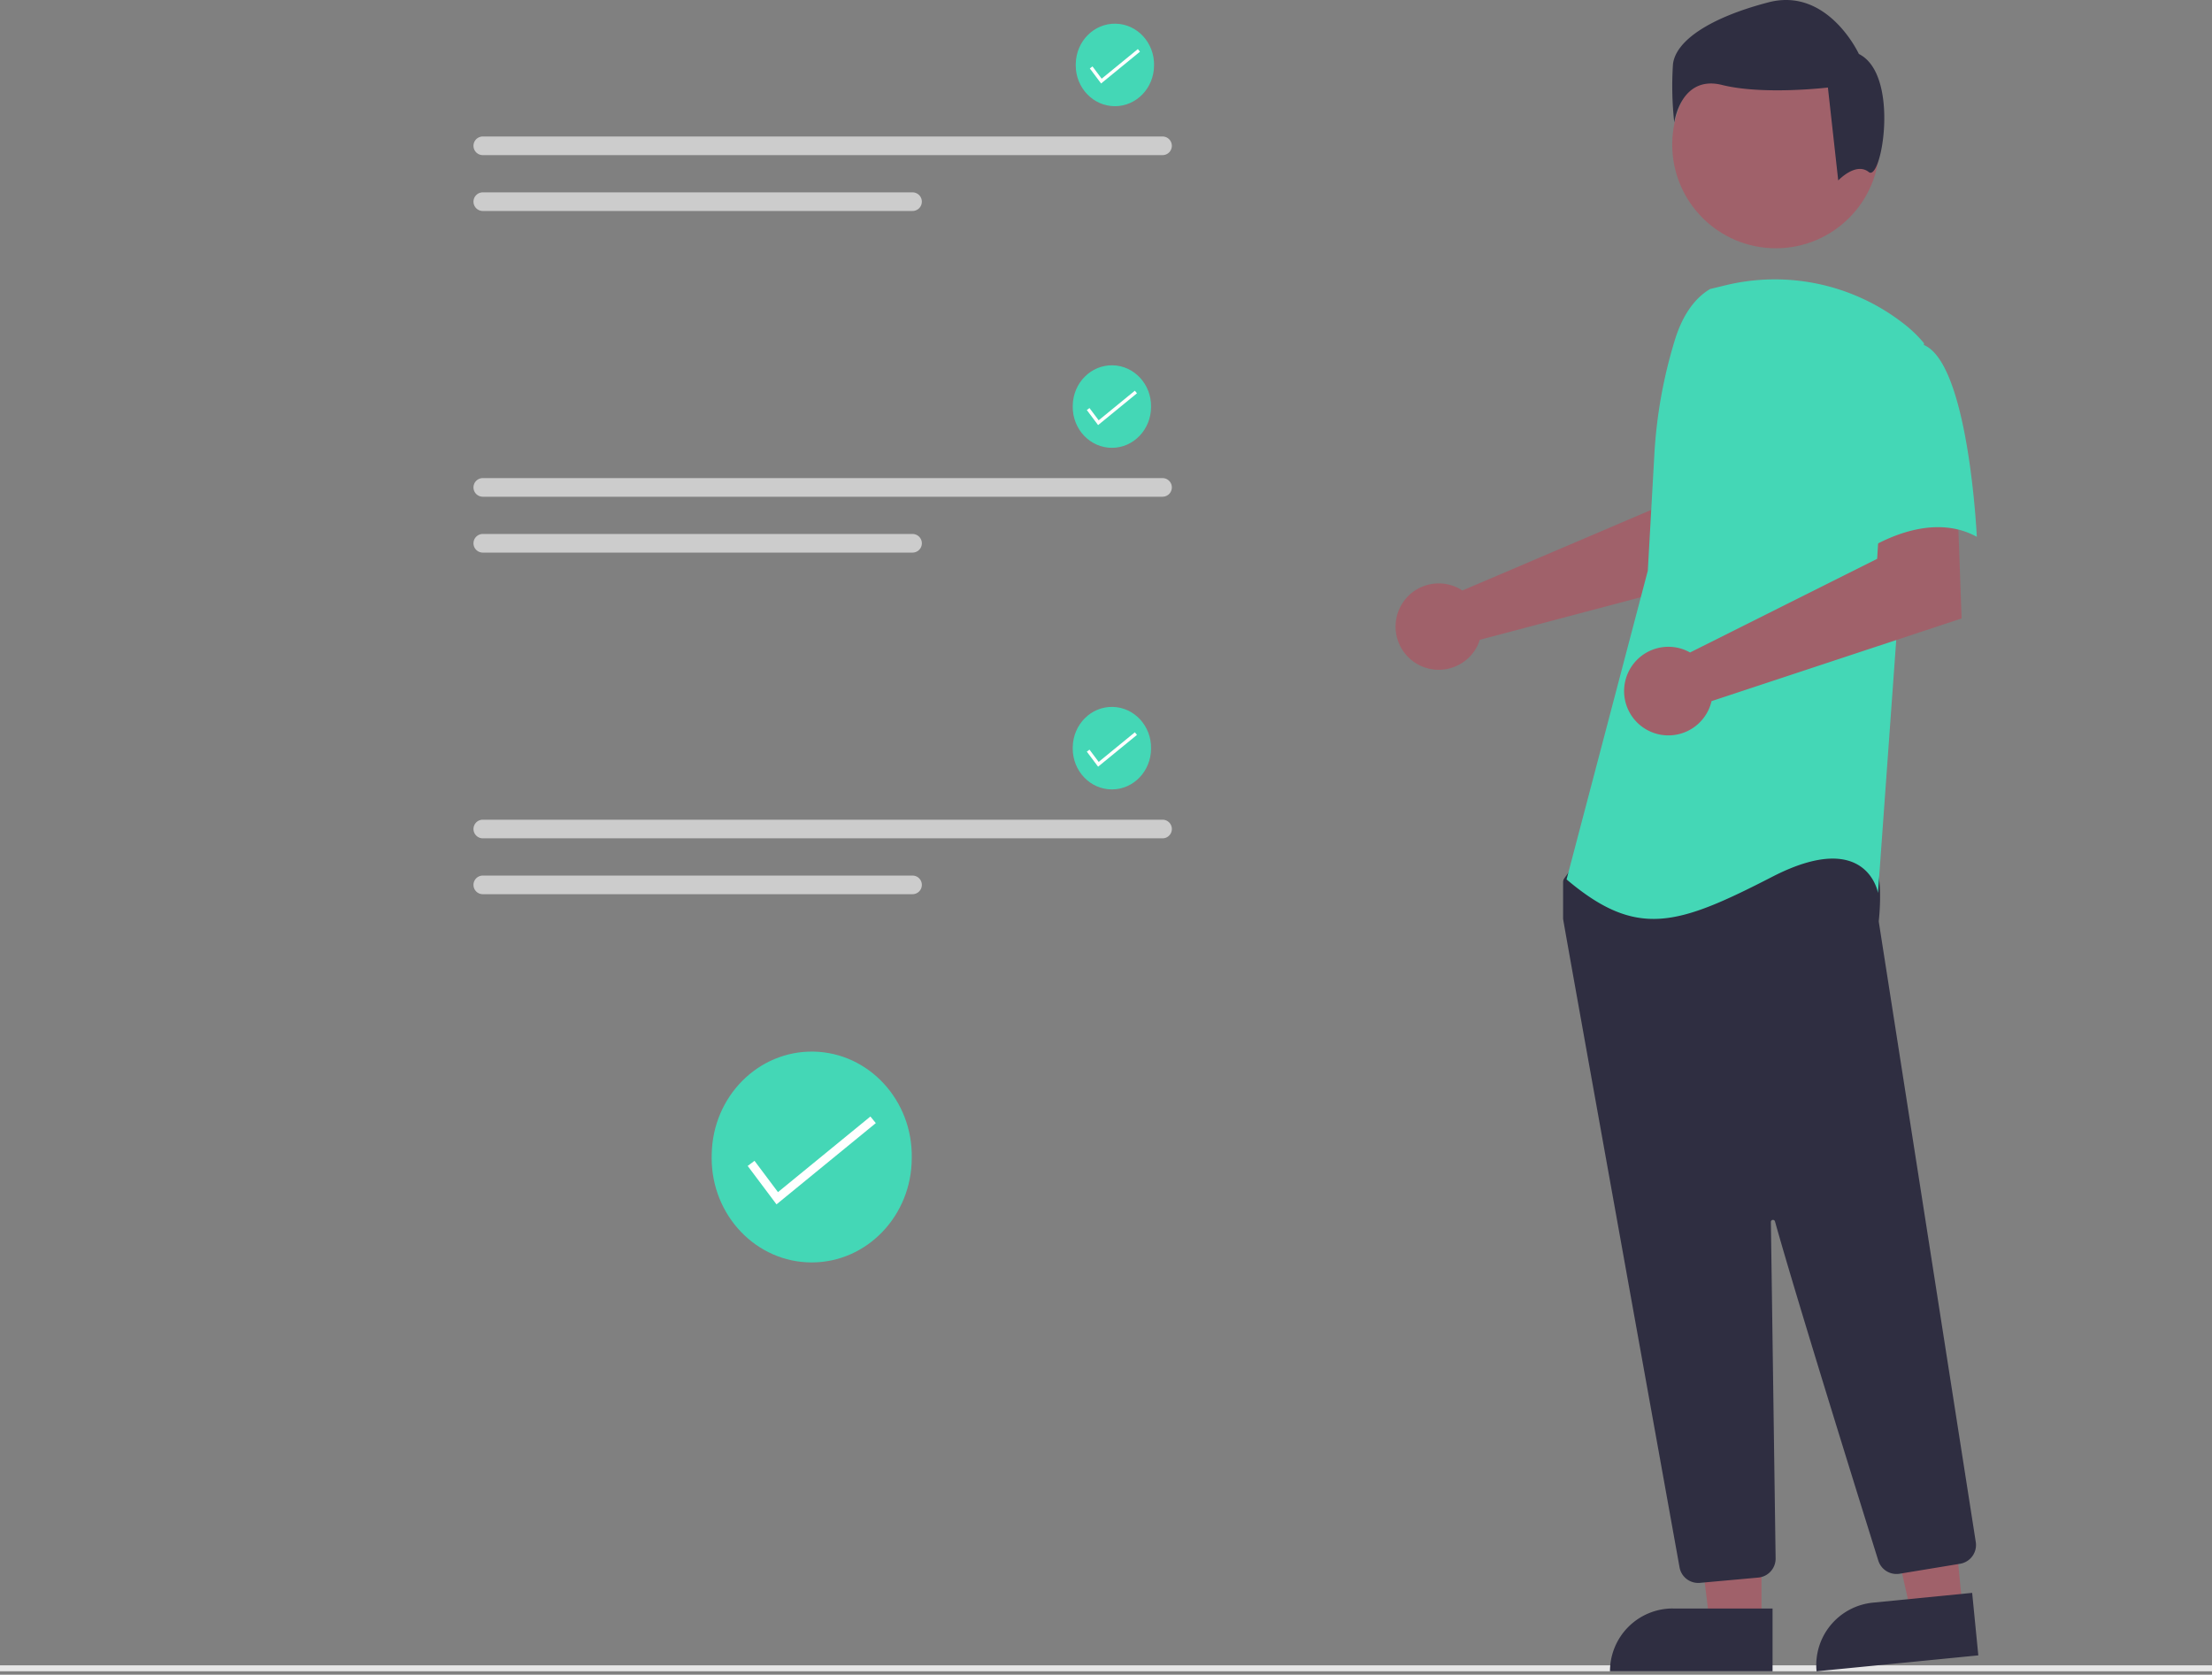<svg width="354" height="268" fill="none" xmlns="http://www.w3.org/2000/svg"><rect width="100%" height="100%" fill="#808080" stroke="none"/><g clip-path="url(#a)"><path d="M145.912 185.311c0 9.23-7.168 16.713-16.011 16.713-8.842 0-16.01-7.483-16.01-16.713 0-.21.003-.417.011-.625.163-9.229 7.464-16.57 16.304-16.398 8.841.172 15.874 7.794 15.708 17.023h-.002z" fill="#44D7B6"/><path d="m124.268 192.733-4.612-6.149 1.092-.819 3.757 5.009 14.791-12.1.865 1.057-15.893 13.002z" fill="#fff"/><path d="M354 266.498H0v.959h354v-.959z" fill="#E6E6E6"/><path d="M233.079 93.967c.331.152.65.33.953.532l30.284-12.926 1.081-7.977 12.101-.075-.715 18.299-39.973 10.572c-.084.277-.185.55-.302.815a6.916 6.916 0 0 1-6.544 3.972 6.912 6.912 0 0 1-4.436-11.95 6.915 6.915 0 0 1 7.551-1.26v-.002zM281.9 259.771h-8.278l-3.938-31.929h12.217l-.001 31.929z" fill="#A0616A"/><path d="M267.708 257.406h15.965v10.048h-26.017a10.05 10.05 0 0 1 10.052-10.052v.004z" fill="#2F2E41"/><path d="m314.091 257.431-8.237.811-7.049-31.389 12.158-1.195 3.128 31.773z" fill="#A0616A"/><path d="m299.732 256.471 15.885-1.565.985 10.002-25.886 2.55a10.052 10.052 0 0 1 9.016-10.987z" fill="#2F2E41"/><path d="M284.201 39.73c9.159 0 16.583-7.425 16.583-16.584 0-9.159-7.424-16.584-16.583-16.584-9.159 0-16.584 7.425-16.584 16.584 0 9.159 7.425 16.584 16.584 16.584z" fill="#A0616A"/><path d="M271.77 253.315a3.026 3.026 0 0 1-2.982-2.499c-4.281-23.78-18.289-101.551-18.625-103.707-.007-.05-.011-.1-.011-.15v-5.799c0-.211.066-.417.189-.589l1.85-2.59a1 1 0 0 1 .772-.422c10.55-.494 45.094-1.944 46.762.141 1.676 2.094 1.081 8.445.946 9.697l.006.13 15.521 99.254a3.049 3.049 0 0 1-2.51 3.467l-9.693 1.597a3.053 3.053 0 0 1-3.393-2.088c-2.998-9.58-13.051-41.808-16.535-54.278a.334.334 0 0 0-.138-.202.334.334 0 0 0-.524.298c.174 11.887.594 42.216.742 52.691l.016 1.128a3.053 3.053 0 0 1-2.764 3.063l-9.347.847a2.954 2.954 0 0 1-.282.011z" fill="#2F2E41"/><path d="M273.677 46.25c-2.894 1.721-4.626 4.882-5.62 8.105a76.77 76.77 0 0 0-3.298 18.338l-1.05 18.634-13.002 49.405c11.269 9.535 17.768 7.368 32.937-.431 15.169-7.799 16.902 2.6 16.902 2.6l3.033-42.037 4.333-45.936a20.37 20.37 0 0 0-3.283-3.156 33.524 33.524 0 0 0-28.657-6.077l-2.295.556z" fill="#44D7B6"/><path d="M269.456 103.945c.35.131.688.289 1.013.473l29.945-14.99.497-8.12 12.352-.851.662 18.51-40.017 13.235a7.085 7.085 0 0 1-5.966 5.419 7.083 7.083 0 0 1-7.179-3.663 7.094 7.094 0 0 1 .887-8.011 7.09 7.09 0 0 1 7.807-2.004l-.001.002z" fill="#A0616A"/><path d="M307.697 55.134c7.367 2.6 8.665 30.772 8.665 30.772-8.667-4.767-19.068 3.034-19.068 3.034s-2.167-7.368-4.767-16.902a16.555 16.555 0 0 1 3.466-15.601s4.336-3.904 11.704-1.303z" fill="#44D7B6"/><path d="M299.069 27.53c-2.067-1.653-4.885 1.35-4.885 1.35l-1.653-14.872s-10.331 1.237-16.944-.414c-6.613-1.65-7.645 5.994-7.645 5.994a53.096 53.096 0 0 1-.207-9.298c.413-3.72 5.785-7.439 15.29-9.918 9.505-2.48 14.464 8.265 14.464 8.265 6.615 3.303 3.648 20.548 1.58 18.893z" fill="#2F2E41"/><path d="M77.265 21.844a1.49 1.49 0 0 0 0 2.98H186.05a1.488 1.488 0 0 0 1.487-1.49 1.49 1.49 0 0 0-1.487-1.49H77.265zM77.268 30.783a1.49 1.49 0 0 0-.006 2.98h68.776a1.492 1.492 0 0 0 1.49-1.49 1.488 1.488 0 0 0-.92-1.376 1.492 1.492 0 0 0-.57-.114h-68.77z" fill="#CCC"/><path d="M184.689 10.453c0 3.613-2.805 6.542-6.266 6.542s-6.267-2.93-6.267-6.542c0-.082.002-.163.005-.244.063-3.613 2.921-6.486 6.381-6.419 3.461.068 6.213 3.05 6.149 6.663h-.002z" fill="#44D7B6"/><path d="m176.215 13.358-1.805-2.406.428-.321 1.47 1.96 5.789-4.736.339.414-6.221 5.09z" fill="#fff"/><path d="M77.265 76.51a1.49 1.49 0 0 0 0 2.98H186.05a1.488 1.488 0 0 0 1.487-1.49 1.49 1.49 0 0 0-1.487-1.49H77.265zM77.268 85.451a1.49 1.49 0 0 0-.006 2.98h68.776a1.488 1.488 0 0 0 1.053-2.543 1.488 1.488 0 0 0-1.053-.437h-68.77z" fill="#CCC"/><path d="M184.209 65.12c0 3.614-2.806 6.543-6.267 6.543-3.461 0-6.266-2.93-6.266-6.542 0-.082.001-.163.004-.245.064-3.612 2.922-6.485 6.382-6.418 3.46.068 6.213 3.05 6.148 6.663h-.001z" fill="#44D7B6"/><path d="m175.735 68.026-1.805-2.406.427-.321 1.471 1.96 5.789-4.736.338.414-6.22 5.09z" fill="#fff"/><path d="M77.265 131.176a1.488 1.488 0 0 0-1.052 2.542c.279.28.657.437 1.052.438H186.05a1.489 1.489 0 0 0 0-2.98H77.265zM77.268 140.117a1.49 1.49 0 0 0-.006 2.98h68.776a1.49 1.49 0 0 0 0-2.98h-68.77z" fill="#CCC"/><path d="M184.209 119.787c0 3.613-2.806 6.542-6.267 6.542-3.461 0-6.266-2.929-6.266-6.542 0-.082.001-.163.004-.245.064-3.612 2.922-6.485 6.382-6.418 3.46.068 6.213 3.051 6.148 6.663h-.001z" fill="#44D7B6"/><path d="m175.735 122.692-1.805-2.406.427-.321 1.471 1.961 5.789-4.737.338.414-6.22 5.089z" fill="#fff"/></g><defs><clipPath id="a"><path fill="#fff" d="M0 0h354v267.457H0z"/></clipPath></defs></svg>